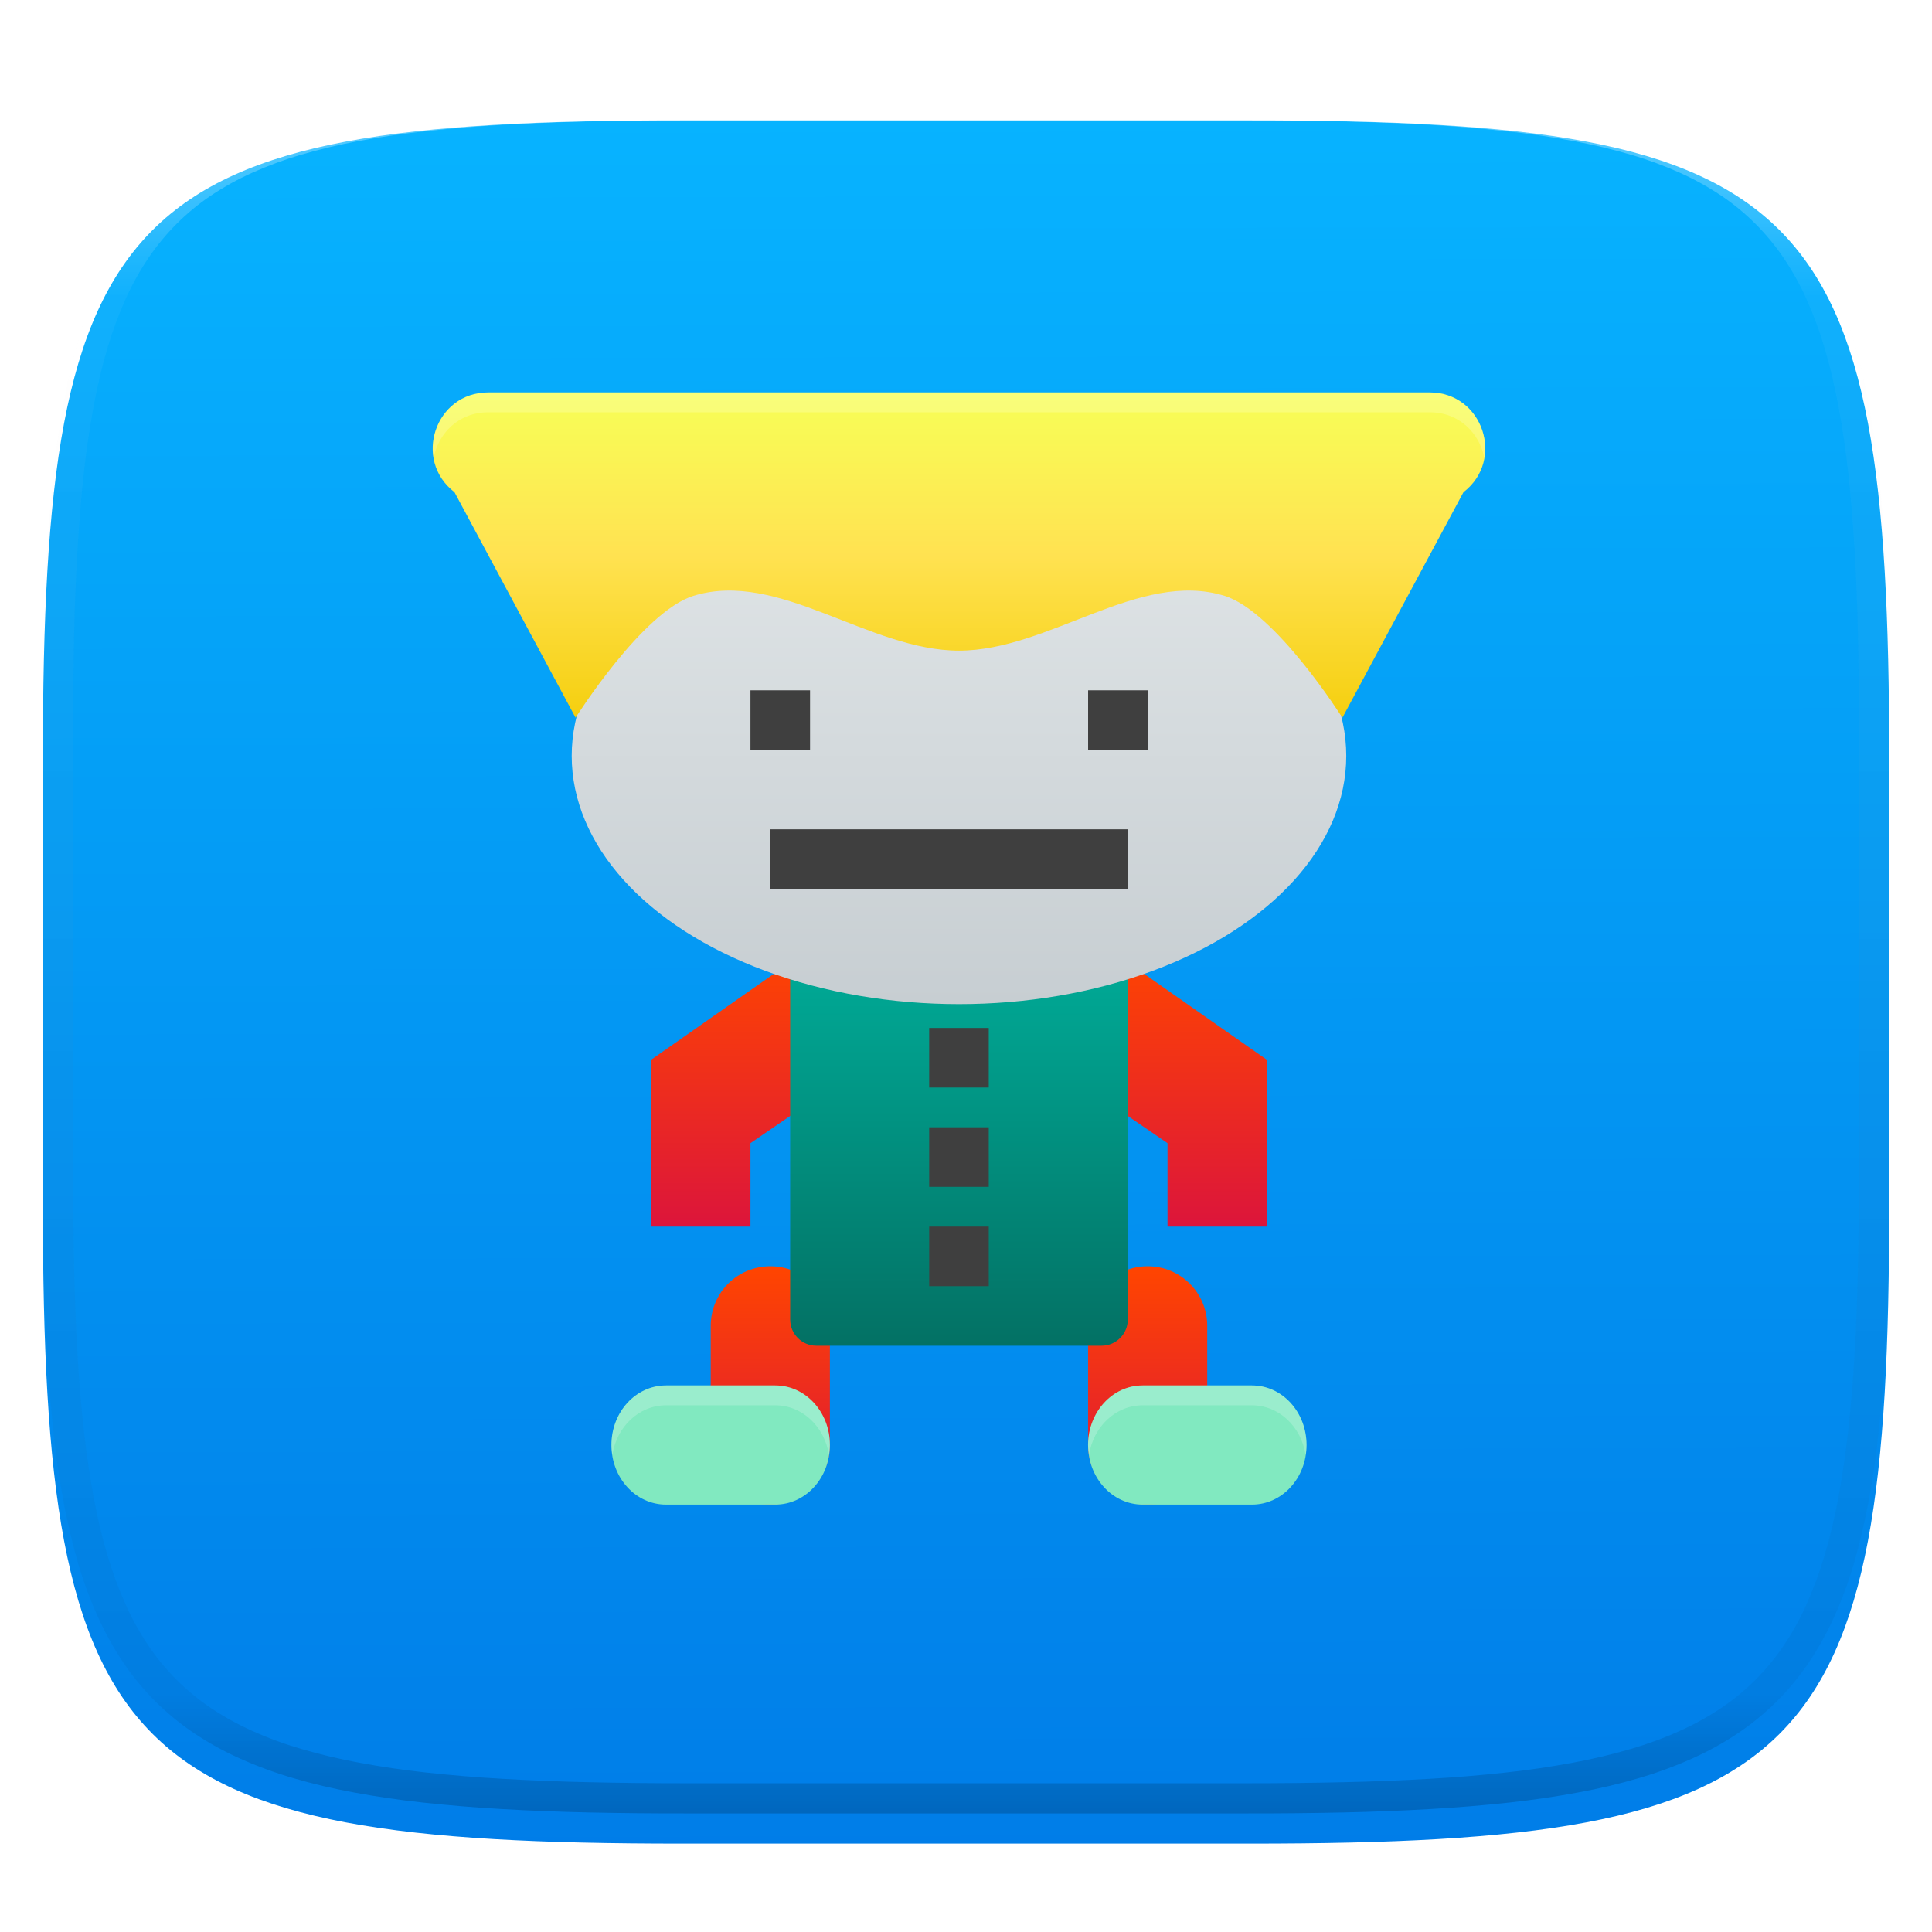<svg xmlns="http://www.w3.org/2000/svg" style="isolation:isolate" width="256" height="256" viewBox="0 0 256 256">
 <defs>
  <filter id="wiHPHnCAsNs9Ds6KmHa1xIBVSwDhiKtd" width="400%" height="400%" x="-200%" y="-200%" color-interpolation-filters="sRGB" filterUnits="objectBoundingBox">
   <feGaussianBlur xmlns="http://www.w3.org/2000/svg" in="SourceGraphic" stdDeviation="4.294"/>
   <feOffset xmlns="http://www.w3.org/2000/svg" dx="0" dy="4" result="pf_100_offsetBlur"/>
   <feFlood xmlns="http://www.w3.org/2000/svg" flood-opacity=".4"/>
   <feComposite xmlns="http://www.w3.org/2000/svg" in2="pf_100_offsetBlur" operator="in" result="pf_100_dropShadow"/>
   <feBlend xmlns="http://www.w3.org/2000/svg" in="SourceGraphic" in2="pf_100_dropShadow" mode="normal"/>
  </filter>
 </defs>
 <g filter="url(#wiHPHnCAsNs9Ds6KmHa1xIBVSwDhiKtd)">
  <linearGradient id="_lgradient_108" x1=".187" x2=".19" y1=".005" y2=".999" gradientTransform="matrix(244.648,0,0,228.338,5.68,11.95)" gradientUnits="userSpaceOnUse">
   <stop offset="0%" style="stop-color:#07B3FF"/>
   <stop offset="100%" style="stop-color:#007DE8"/>
  </linearGradient>
  <path fill="url(#_lgradient_108)" d="M 165.689 11.95 C 239.745 11.95 250.328 22.507 250.328 96.494 L 250.328 155.745 C 250.328 229.731 239.745 240.288 165.689 240.288 L 90.319 240.288 C 16.264 240.288 5.68 229.731 5.68 155.745 L 5.68 96.494 C 5.68 22.507 16.264 11.95 90.319 11.95 L 165.689 11.95 Z"/>
 </g>
 <g opacity=".4">
  <linearGradient id="_lgradient_109" x1=".517" x2=".517" y1="0" y2="1" gradientTransform="matrix(244.65,0,0,228.34,5.68,11.95)" gradientUnits="userSpaceOnUse">
   <stop offset="0%" style="stop-color:#FFF"/>
   <stop offset="12.5%" stop-opacity=".098" style="stop-color:#FFF"/>
   <stop offset="92.5%" stop-opacity=".098" style="stop-color:#000"/>
   <stop offset="100%" stop-opacity=".498" style="stop-color:#000"/>
  </linearGradient>
  <path fill="url(#_lgradient_109)" fill-rule="evenodd" d="M 165.068 11.951 C 169.396 11.941 173.724 11.991 178.052 12.089 C 181.927 12.167 185.803 12.315 189.678 12.541 C 193.131 12.737 196.583 13.022 200.026 13.395 C 203.085 13.73 206.144 14.181 209.174 14.741 C 211.889 15.243 214.574 15.881 217.22 16.657 C 219.62 17.355 221.971 18.219 224.243 19.241 C 226.358 20.184 228.384 21.304 230.302 22.591 C 232.142 23.829 233.863 25.244 235.437 26.806 C 237.001 28.378 238.417 30.088 239.656 31.925 C 240.945 33.841 242.066 35.865 243.02 37.967 C 244.043 40.247 244.909 42.585 245.617 44.972 C 246.394 47.615 247.034 50.297 247.535 53.009 C 248.096 56.035 248.548 59.081 248.883 62.136 C 249.257 65.575 249.542 69.014 249.739 72.462 C 249.965 76.323 250.112 80.194 250.201 84.055 C 250.289 88.378 250.339 92.701 250.329 97.014 L 250.329 155.226 C 250.339 159.549 250.289 163.862 250.201 168.185 C 250.112 172.056 249.965 175.917 249.739 179.778 C 249.542 183.226 249.257 186.675 248.883 190.104 C 248.548 193.159 248.096 196.215 247.535 199.241 C 247.034 201.943 246.394 204.625 245.617 207.268 C 244.909 209.655 244.043 212.003 243.02 214.273 C 242.066 216.385 240.945 218.399 239.656 220.315 C 238.417 222.152 237.001 223.872 235.437 225.434 C 233.863 226.996 232.142 228.411 230.302 229.649 C 228.384 230.936 226.358 232.056 224.243 232.999 C 221.971 234.021 219.62 234.885 217.22 235.593 C 214.574 236.369 211.889 237.007 209.174 237.499 C 206.144 238.068 203.085 238.51 200.026 238.845 C 196.583 239.218 193.131 239.503 189.678 239.699 C 185.803 239.925 181.927 240.073 178.052 240.161 C 173.724 240.249 169.396 240.299 165.068 240.289 L 90.942 240.289 C 86.614 240.299 82.286 240.249 77.958 240.161 C 74.083 240.073 70.207 239.925 66.332 239.699 C 62.879 239.503 59.427 239.218 55.984 238.845 C 52.925 238.51 49.866 238.068 46.836 237.499 C 44.121 237.007 41.436 236.369 38.79 235.593 C 36.39 234.885 34.039 234.021 31.767 232.999 C 29.652 232.056 27.626 230.936 25.708 229.649 C 23.868 228.411 22.147 226.996 20.573 225.434 C 19.009 223.872 17.593 222.152 16.354 220.315 C 15.065 218.399 13.944 216.385 12.99 214.273 C 11.967 212.003 11.101 209.655 10.393 207.268 C 9.616 204.625 8.976 201.943 8.475 199.241 C 7.914 196.215 7.462 193.159 7.127 190.104 C 6.753 186.675 6.468 183.226 6.271 179.778 C 6.045 175.917 5.898 172.056 5.809 168.185 C 5.721 163.862 5.671 159.549 5.681 155.226 L 5.681 97.014 C 5.671 92.701 5.721 88.378 5.809 84.055 C 5.898 80.194 6.045 76.323 6.271 72.462 C 6.468 69.014 6.753 65.575 7.127 62.136 C 7.462 59.081 7.914 56.035 8.475 53.009 C 8.976 50.297 9.616 47.615 10.393 44.972 C 11.101 42.585 11.967 40.247 12.99 37.967 C 13.944 35.865 15.065 33.841 16.354 31.925 C 17.593 30.088 19.009 28.378 20.573 26.806 C 22.147 25.244 23.868 23.829 25.708 22.591 C 27.626 21.304 29.652 20.184 31.767 19.241 C 34.039 18.219 36.39 17.355 38.79 16.657 C 41.436 15.881 44.121 15.243 46.836 14.741 C 49.866 14.181 52.925 13.73 55.984 13.395 C 59.427 13.022 62.879 12.737 66.332 12.541 C 70.207 12.315 74.083 12.167 77.958 12.089 C 82.286 11.991 86.614 11.941 90.942 11.951 L 165.068 11.951 Z M 165.078 15.96 C 169.376 15.95 173.675 15.999 177.973 16.087 C 181.8 16.176 185.626 16.323 189.452 16.539 C 192.836 16.736 196.219 17.011 199.583 17.384 C 202.554 17.699 205.515 18.131 208.446 18.681 C 211.023 19.153 213.58 19.762 216.099 20.499 C 218.322 21.147 220.495 21.953 222.6 22.896 C 224.509 23.751 226.338 24.763 228.069 25.922 C 229.692 27.013 231.207 28.26 232.594 29.646 C 233.981 31.031 235.23 32.544 236.332 34.165 C 237.492 35.894 238.506 37.712 239.361 39.608 C 240.306 41.72 241.112 43.892 241.761 46.102 C 242.509 48.617 243.109 51.162 243.591 53.736 C 244.132 56.664 244.565 59.611 244.889 62.578 C 245.263 65.938 245.539 69.308 245.735 72.688 C 245.952 76.51 246.109 80.322 246.188 84.144 C 246.276 88.437 246.325 92.721 246.325 97.014 C 246.325 97.014 246.325 97.014 246.325 97.014 L 246.325 155.226 C 246.325 155.226 246.325 155.226 246.325 155.226 C 246.325 159.519 246.276 163.803 246.188 168.096 C 246.109 171.918 245.952 175.74 245.735 179.552 C 245.539 182.932 245.263 186.302 244.889 189.672 C 244.565 192.629 244.132 195.576 243.591 198.504 C 243.109 201.078 242.509 203.623 241.761 206.138 C 241.112 208.358 240.306 210.52 239.361 212.632 C 238.506 214.528 237.492 216.356 236.332 218.075 C 235.23 219.706 233.981 221.219 232.594 222.604 C 231.207 223.98 229.692 225.227 228.069 226.318 C 226.338 227.477 224.509 228.489 222.6 229.344 C 220.495 230.297 218.322 231.093 216.099 231.741 C 213.58 232.478 211.023 233.087 208.446 233.559 C 205.515 234.109 202.554 234.541 199.583 234.865 C 196.219 235.229 192.836 235.514 189.452 235.701 C 185.626 235.917 181.8 236.074 177.973 236.153 C 173.675 236.251 169.376 236.29 165.078 236.29 C 165.078 236.29 165.078 236.29 165.068 236.29 L 90.942 236.29 C 90.932 236.29 90.932 236.29 90.932 236.29 C 86.634 236.29 82.335 236.251 78.037 236.153 C 74.21 236.074 70.384 235.917 66.558 235.701 C 63.174 235.514 59.791 235.229 56.427 234.865 C 53.456 234.541 50.495 234.109 47.564 233.559 C 44.987 233.087 42.43 232.478 39.911 231.741 C 37.688 231.093 35.515 230.297 33.41 229.344 C 31.501 228.489 29.672 227.477 27.941 226.318 C 26.318 225.227 24.803 223.98 23.416 222.604 C 22.029 221.219 20.78 219.706 19.678 218.075 C 18.518 216.356 17.504 214.528 16.649 212.632 C 15.704 210.52 14.898 208.358 14.249 206.138 C 13.501 203.623 12.901 201.078 12.419 198.504 C 11.878 195.576 11.445 192.629 11.121 189.672 C 10.747 186.302 10.472 182.932 10.275 179.552 C 10.058 175.74 9.901 171.918 9.822 168.096 C 9.734 163.803 9.685 159.519 9.685 155.226 C 9.685 155.226 9.685 155.226 9.685 155.226 L 9.685 97.014 C 9.685 97.014 9.685 97.014 9.685 97.014 C 9.685 92.721 9.734 88.437 9.822 84.144 C 9.901 80.322 10.058 76.51 10.275 72.688 C 10.472 69.308 10.747 65.938 11.121 62.578 C 11.445 59.611 11.878 56.664 12.419 53.736 C 12.901 51.162 13.501 48.617 14.249 46.102 C 14.898 43.892 15.704 41.72 16.649 39.608 C 17.504 37.712 18.518 35.894 19.678 34.165 C 20.78 32.544 22.029 31.031 23.416 29.646 C 24.803 28.26 26.318 27.013 27.941 25.922 C 29.672 24.763 31.501 23.751 33.41 22.896 C 35.515 21.953 37.688 21.147 39.911 20.499 C 42.43 19.762 44.987 19.153 47.564 18.681 C 50.495 18.131 53.456 17.699 56.427 17.384 C 59.791 17.011 63.174 16.736 66.558 16.539 C 70.384 16.323 74.21 16.176 78.037 16.087 C 82.335 15.999 86.634 15.95 90.932 15.96 C 90.932 15.96 90.932 15.96 90.942 15.96 L 165.068 15.96 C 165.078 15.96 165.078 15.96 165.078 15.96 Z"/>
 </g>
 <g>
  <linearGradient id="_lgradient_110" x1="0" x2="0" y1="0" y2="1" gradientTransform="matrix(15.789,0,0,31.579,94.175,167.789)" gradientUnits="userSpaceOnUse">
   <stop offset="0%" style="stop-color:#FF4500"/>
   <stop offset="100%" style="stop-color:#DC153B"/>
  </linearGradient>
  <path fill="url(#_lgradient_110)" d="M 109.965 175.684 C 109.965 171.311 106.444 167.789 102.07 167.789 C 97.696 167.789 94.175 171.311 94.175 175.684 L 94.175 191.474 C 94.175 195.847 97.696 199.368 102.07 199.368 C 106.444 199.368 109.965 195.847 109.965 191.474 L 109.965 175.684 Z"/>
  <linearGradient id="_lgradient_111" x1="0" x2="0" y1="0" y2="1" gradientTransform="matrix(81.579,0,0,36.842,86.281,125.684)" gradientUnits="userSpaceOnUse">
   <stop offset="0%" style="stop-color:#FF4500"/>
   <stop offset="100%" style="stop-color:#DC153B"/>
  </linearGradient>
  <path fill="url(#_lgradient_111)" d="M 107.333 125.684 L 86.281 140.42 L 86.281 162.526 L 99.439 162.526 L 99.439 151.476 L 107.333 146.064 L 107.333 125.684 Z M 146.807 125.684 L 146.807 146.064 L 154.702 151.476 L 154.702 162.526 L 167.86 162.526 L 167.86 140.42 L 146.807 125.684 Z"/>
  <linearGradient id="_lgradient_112" x1="0" x2="0" y1="0" y2="1" gradientTransform="matrix(15.789,0,0,31.579,144.175,167.789)" gradientUnits="userSpaceOnUse">
   <stop offset="0%" style="stop-color:#FF4500"/>
   <stop offset="100%" style="stop-color:#DC153B"/>
  </linearGradient>
  <path fill="url(#_lgradient_112)" d="M 144.175 175.684 C 144.175 171.311 147.696 167.789 152.07 167.789 C 156.444 167.789 159.965 171.311 159.965 175.684 L 159.965 191.474 C 159.965 195.847 156.444 199.368 152.07 199.368 C 147.696 199.368 144.175 195.847 144.175 191.474 L 144.175 175.684 Z"/>
  <defs>
   <linearGradient id="_lgradient_113" x1=".5" x2=".5" y1="1" y2="0">
    <stop offset="0%" style="stop-color:#037164"/>
    <stop offset="100%" style="stop-color:#00AC98"/>
   </linearGradient>
  </defs>
  <path d="M 108.175 125.684 L 145.965 125.684 C 147.882 125.684 149.439 127.241 149.439 129.158 L 149.439 174.842 C 149.439 176.759 147.882 178.316 145.965 178.316 L 108.175 178.316 C 106.258 178.316 104.702 176.759 104.702 174.842 L 104.702 129.158 C 104.702 127.241 106.258 125.684 108.175 125.684 Z" style="fill:url(#_lgradient_113)"/>
  <linearGradient id="_lgradient_114" x1="0" x2="0" y1="0" y2="1" gradientTransform="matrix(102.632,0,0,65.789,75.754,67.263)" gradientUnits="userSpaceOnUse">
   <stop offset="0%" style="stop-color:#E0E5E7"/>
   <stop offset="100%" style="stop-color:#C7CED2"/>
  </linearGradient>
  <ellipse fill="url(#_lgradient_114)" cx="127.07" cy="100.158" rx="51.316" ry="32.895" vector-effect="non-scaling-stroke"/>
  <rect fill="#3F3F3F" width="7.895" height="7.895" x="99.44" y="91.47" transform="matrix(1,0,0,1,0,0)"/>
  <rect fill="#3F3F3F" width="7.895" height="7.895" x="144.18" y="91.47" transform="matrix(1,0,0,1,0,0)"/>
  <rect fill="#3F3F3F" width="47.368" height="7.895" x="102.07" y="109.89" transform="matrix(1,0,0,1,0,0)"/>
  <linearGradient id="_lgradient_115" x1="0" x2="0" y1="0" y2="1" gradientTransform="matrix(139.474,0,0,43.102,57.333,52)" gradientUnits="userSpaceOnUse">
   <stop offset="0%" style="stop-color:#F7FF57"/>
   <stop offset="50%" style="stop-color:#FFE251"/>
   <stop offset="100%" style="stop-color:#F5CF0F"/>
  </linearGradient>
  <path fill="url(#_lgradient_115)" d="M 64.682 52 C 57.669 52.006 54.657 60.937 60.223 65.219 L 76.268 95.102 C 76.268 95.102 85.137 81.033 91.898 78.947 C 103.171 75.47 115.118 86.211 127.07 86.211 C 139.022 86.211 150.97 75.47 162.242 78.947 C 169.003 81.033 177.873 95.102 177.873 95.102 L 193.917 65.219 C 199.483 60.937 196.471 52.006 189.459 52 L 127.07 52 L 64.682 52 Z"/>
  <rect fill="#3F3F3F" width="7.895" height="7.895" x="123.12" y="136.21" transform="matrix(1,0,0,1,0,0)"/>
  <rect fill="#3F3F3F" width="7.895" height="7.895" x="123.12" y="149.37" transform="matrix(1,0,0,1,0,0)"/>
  <rect fill="#3F3F3F" width="7.895" height="7.895" x="123.12" y="162.53" transform="matrix(1,0,0,1,0,0)"/>
  <path fill="#81E9C0" d="M 88.254 183.579 C 84.245 183.579 81.018 187.1 81.018 191.474 C 81.018 195.847 84.245 199.368 88.254 199.368 L 102.728 199.368 C 106.737 199.368 109.965 195.847 109.965 191.474 C 109.965 187.1 106.737 183.579 102.728 183.579 L 88.254 183.579 Z M 151.412 183.579 C 147.403 183.579 144.175 187.1 144.175 191.474 C 144.175 195.847 147.403 199.368 151.412 199.368 L 165.886 199.368 C 169.895 199.368 173.123 195.847 173.123 191.474 C 173.123 187.1 169.895 183.579 165.886 183.579 L 151.412 183.579 Z"/>
  <g opacity=".2">
   <path fill="#FFFFFF" d="M 64.683 52 C 59.685 52.004 56.738 56.539 57.462 60.697 C 58.06 57.461 60.739 54.635 64.683 54.632 L 127.07 54.632 L 189.457 54.632 C 193.402 54.635 196.08 57.461 196.679 60.697 C 197.402 56.539 194.455 52.004 189.457 52 L 127.07 52 L 64.683 52 Z"/>
  </g>
  <g opacity=".2">
   <path fill="#FFFFFF" d="M 88.254 183.579 C 84.245 183.579 81.018 187.1 81.018 191.474 C 81.018 191.925 81.075 192.359 81.141 192.789 C 81.715 189.051 84.659 186.211 88.254 186.211 L 102.728 186.211 C 106.323 186.211 109.267 189.051 109.842 192.789 C 109.908 192.359 109.965 191.925 109.965 191.474 C 109.965 187.1 106.737 183.579 102.728 183.579 L 88.254 183.579 Z M 151.412 183.579 C 147.403 183.579 144.175 187.1 144.175 191.474 C 144.175 191.925 144.233 192.359 144.299 192.789 C 144.873 189.051 147.817 186.211 151.412 186.211 L 165.886 186.211 C 169.481 186.211 172.425 189.051 172.999 192.789 C 173.066 192.359 173.123 191.925 173.123 191.474 C 173.123 187.1 169.895 183.579 165.886 183.579 L 151.412 183.579 Z"/>
  </g>
 </g>
</svg>
